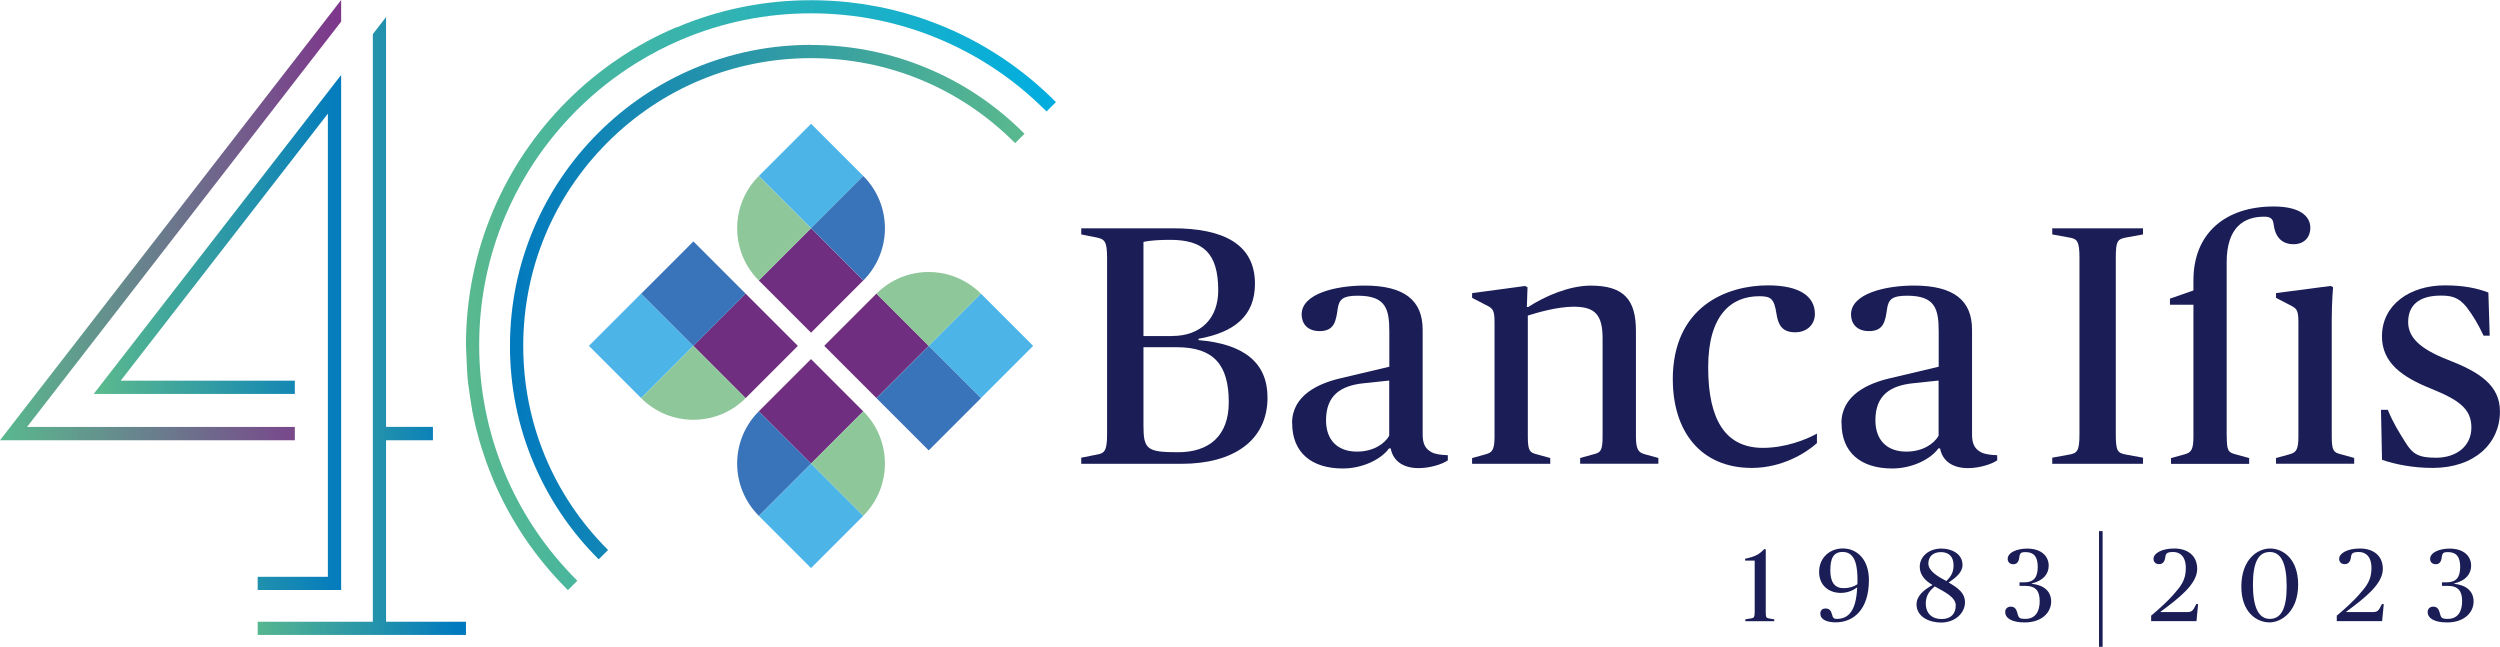 <?xml version="1.0" encoding="UTF-8"?><svg id="Livello_2" xmlns="http://www.w3.org/2000/svg" xmlns:xlink="http://www.w3.org/1999/xlink" viewBox="0 0 485.87 125.7"><defs><style>.cls-1{fill:none;}.cls-2{clip-path:url(#clippath);}.cls-3{fill:#8ec89a;}.cls-4{fill:#1a1d56;}.cls-5{fill:#6f2e7f;}.cls-6{fill:#3973b9;}.cls-7{fill:#4cb4e7;}.cls-8{fill:url(#Sfumatura_senza_nome_4);}.cls-9{fill:url(#Sfumatura_senza_nome_2);}.cls-10{fill:url(#Sfumatura_senza_nome_5);}.cls-11{fill:url(#Sfumatura_senza_nome_3);}.cls-12{clip-path:url(#clippath-1);}.cls-13{clip-path:url(#clippath-4);}.cls-14{clip-path:url(#clippath-3);}.cls-15{clip-path:url(#clippath-2);}.cls-16{fill:url(#Sfumatura_senza_nome_3-2);}</style><clipPath id="clippath"><polygon class="cls-1" points="18.21 76.56 57.3 76.56 57.3 73.98 23.46 73.98 63.72 22.09 63.72 112.1 50.08 112.1 50.08 114.67 66.3 114.67 66.3 14.57 18.21 76.56"/></clipPath><linearGradient id="Sfumatura_senza_nome_3" x1="-346.87" y1="487.53" x2="-346.07" y2="487.53" gradientTransform="translate(20870.07 -29243.03) scale(60.11)" gradientUnits="userSpaceOnUse"><stop offset="0" stop-color="#59b88e"/><stop offset="1" stop-color="#0079bf"/></linearGradient><clipPath id="clippath-1"><polygon class="cls-1" points="0 85.56 57.3 85.56 57.3 82.98 5.25 82.98 66.3 4.2 66.3 0 0 85.56"/></clipPath><linearGradient id="Sfumatura_senza_nome_2" x1="-348.19" y1="486.91" x2="-347.39" y2="486.91" gradientTransform="translate(28855.11 -40308.09) scale(82.87)" gradientUnits="userSpaceOnUse"><stop offset="0" stop-color="#59b88e"/><stop offset="1" stop-color="#7e358b"/></linearGradient><clipPath id="clippath-2"><polygon class="cls-1" points="72.46 6.63 72.46 82.96 72.46 85.56 72.46 120.83 50.08 120.83 50.08 123.4 90.56 123.4 90.56 120.83 75.03 120.83 75.03 85.56 84.14 85.56 84.14 82.96 75.03 82.96 75.03 3.31 72.46 6.63"/></clipPath><linearGradient id="Sfumatura_senza_nome_3-2" x1="-346.09" y1="488.01" x2="-345.29" y2="488.01" gradientTransform="translate(17561.04 -24628.59) scale(50.6)" xlink:href="#Sfumatura_senza_nome_3"/><clipPath id="clippath-3"><path class="cls-1" d="m131.52,5.27c-7.99,3.38-15.16,8.21-21.32,14.37h0c-6.16,6.16-10.99,13.33-14.37,21.32-3.5,8.27-5.27,17.05-5.27,26.11,0,.05.22,5.48.31,6.38.02.27.05.54.08.81.1.91.7,4.91.86,5.72.04.22.08.43.13.65.15.72.3,1.43.47,2.14l.12.47c.09.38.2.76.3,1.13l.25.97c.1.37.22.74.33,1.11.07.22.13.43.2.65.28.89.58,1.77.89,2.65.09.24.17.47.26.71.34.9.68,1.79,1.05,2.67,0,.02.02.04.02.06,3.38,7.99,8.21,15.16,14.37,21.32l.18.18h0s0,0,0,0l1.21-1.22.61-.61-.18-.18c-.67-.67-1.32-1.36-1.96-2.06-4.99-5.44-8.98-11.63-11.86-18.44-3.36-7.95-5.07-16.4-5.07-25.1s1.7-17.15,5.07-25.1c1.27-2.99,2.75-5.86,4.44-8.61,2.59-4.21,5.66-8.12,9.18-11.68.07-.07.13-.14.2-.21.07-.07.14-.13.21-.2,3.48-3.45,7.3-6.46,11.41-9.01,2.82-1.75,5.78-3.3,8.88-4.61,7.95-3.36,16.4-5.07,25.1-5.07s17.15,1.7,25.1,5.07c6.81,2.88,13,6.87,18.44,11.86.7.64,1.38,1.29,2.06,1.96l.18.18.61-.61,1.21-1.21h0s-.18-.18-.18-.18c-6.16-6.16-13.33-10.99-21.32-14.37-.02,0-.04-.02-.06-.02-.88-.37-1.77-.72-2.67-1.05-.23-.09-.47-.17-.7-.26-.88-.32-1.76-.62-2.65-.89-.21-.07-.43-.13-.64-.19-.37-.11-.74-.23-1.11-.33l-.97-.26c-.38-.1-.75-.2-1.13-.3l-.47-.12c-.71-.17-1.42-.33-2.13-.47-.22-.04-.43-.08-.65-.12-.81-.16-1.62-.3-2.44-.43-.19-.03-.37-.06-.56-.09-.9-.13-1.81-.24-2.72-.34-.27-.03-.54-.06-.81-.08-.91-.09-1.81-.15-2.72-.2-.23-.01-.47-.02-.71-.03-.93-.04-1.86-.07-2.79-.07-.05,0-.1,0-.15,0-9.05,0-17.84,1.77-26.11,5.27"/></clipPath><linearGradient id="Sfumatura_senza_nome_4" x1="-349.91" y1="486.09" x2="-349.11" y2="486.09" gradientTransform="translate(50246.68 -69619.5) scale(143.34)" gradientUnits="userSpaceOnUse"><stop offset="0" stop-color="#59b88e"/><stop offset="1" stop-color="#00ade0"/></linearGradient><clipPath id="clippath-4"><path class="cls-1" d="m157.62,8.72c-7.9,0-15.56,1.55-22.77,4.6-6.97,2.95-13.22,7.16-18.6,12.54-5.37,5.37-9.59,11.63-12.54,18.6-3.05,7.21-4.6,14.87-4.6,22.77s1.55,15.56,4.6,22.77c2.95,6.97,7.16,13.22,12.54,18.6.04.03.07.07.11.1l1.82-1.82s-.07-.07-.11-.1c-10.56-10.56-16.38-24.61-16.38-39.55s5.82-28.98,16.38-39.55c10.56-10.56,24.61-16.38,39.54-16.38s28.94,5.8,39.5,16.34l.18.18,1.82-1.82-.18-.18c-5.37-5.36-11.62-9.57-18.58-12.5-7.2-3.04-14.85-4.58-22.74-4.58h0Z"/></clipPath><linearGradient id="Sfumatura_senza_nome_5" x1="-349.63" y1="486.24" x2="-348.83" y2="486.24" gradientTransform="translate(43801.74 -60719.48) scale(125)" gradientUnits="userSpaceOnUse"><stop offset="0" stop-color="#0079bf"/><stop offset="1" stop-color="#59b88e"/></linearGradient></defs><g id="Livello_1-2"><path class="cls-4" d="m339.2,120.36l1.14-.18c.48-.08.68-.2.68-1.2v-10.03h-1.86v-.36c1.84-.38,2.78-.84,3.71-1.88l.3.06v12.22c0,1,.1,1.1.62,1.2l1.04.18v.36h-5.63v-.36Z"/><path class="cls-4" d="m353.77,119.3c0-.6.32-1.04,1-1.04.76,0,1.08.38,1.28,1.16.16.62.3.86.94.86,2.14,0,3.76-1.4,3.95-6.13-.76.58-1.86,1.08-3.18,1.08-2.4,0-4.22-1.52-4.22-4.07,0-2.88,2.2-4.57,4.59-4.57,2.86,0,5.09,2.22,5.09,6.13,0,5.83-3.06,8.23-6.45,8.23-1.68,0-2.98-.52-2.98-1.66m7.19-5.73c.02-.34.02-.32.02-.7,0-2.5-.26-5.59-2.88-5.59-1.88,0-2.4,1.36-2.4,3.62s.86,3.42,2.58,3.42c1.04,0,1.96-.26,2.68-.76"/><path class="cls-4" d="m372.48,117.42c0-1.56,1.36-2.76,3.06-3.7v-.06c-1.5-.86-2.44-2.02-2.44-3.51,0-2.04,1.82-3.54,4.21-3.54,2.06,0,4.1,1.08,4.1,3.18,0,1.42-1.28,2.48-2.66,3.38v.06c1.92,1.1,3.14,2.1,3.14,3.81,0,2.1-1.9,3.95-4.67,3.95-2.22,0-4.75-1.08-4.75-3.56m7.63.26c0-1.62-2.06-2.6-4.09-3.72-.74.62-1.74,1.56-1.74,3.28,0,1.98,1.22,3.06,3.06,3.06s2.76-1.04,2.76-2.62m-.42-7.83c0-1.7-.94-2.56-2.46-2.56s-2.44.86-2.44,2.22c0,1.48,1.9,2.56,3.5,3.4.68-.68,1.4-1.46,1.4-3.06"/><path class="cls-4" d="m389.71,118.92c0-.5.34-1.02,1.1-1.02.6,0,.98.34,1.18.98.34,1.14.28,1.4,1.64,1.4,2,0,2.78-1.52,2.78-3.44s-.7-2.98-2.84-2.98h-1.08v-.68h.88c1.88,0,2.66-.96,2.66-3s-.8-2.88-2.38-2.88c-.8,0-1.1.12-1.2,1.02-.1.86-.48,1.34-1.16,1.34-.76,0-1.1-.52-1.1-1.02,0-1.34,1.94-2.02,3.78-2.02,2.78,0,4.19,1.48,4.19,3.32,0,1.54-.96,2.9-3.3,3.46v.06c2.42.26,3.78,1.48,3.78,3.46s-1.66,4.05-5.17,4.05c-2.32,0-3.76-.74-3.76-2.04"/><path class="cls-4" d="m418.06,119.66c1.6-1.32,3.26-2.88,4.21-3.95,1.58-1.78,2.54-2.94,2.54-5.29s-1.2-3.14-2.44-3.14-1.46.3-1.54.96c-.1.88-.48,1.4-1.22,1.4-.78,0-1.08-.54-1.08-1.04,0-1.04,1.54-2,4.04-2s4.45,1.3,4.45,3.97c0,2.94-3.54,5.67-7.11,8.31v.08h4.99c1.08,0,1.26-.16,1.94-1.56h.36l-.32,3.32h-8.81v-1.06Z"/><path class="cls-4" d="m435.6,114.01c0-5.27,3.12-7.41,5.59-7.41s5.45,1.96,5.45,7.03-3.12,7.33-5.57,7.33-5.47-1.92-5.47-6.95m8.81,0c0-4.63-1.12-6.73-3.28-6.73s-3.28,1.9-3.28,6.35,1.14,6.65,3.28,6.65,3.28-1.9,3.28-6.27"/><path class="cls-4" d="m454.14,119.66c1.6-1.32,3.26-2.88,4.21-3.95,1.58-1.78,2.54-2.94,2.54-5.29s-1.2-3.14-2.44-3.14-1.46.3-1.54.96c-.1.88-.48,1.4-1.22,1.4-.78,0-1.08-.54-1.08-1.04,0-1.04,1.54-2,4.04-2s4.45,1.3,4.45,3.97c0,2.94-3.54,5.67-7.11,8.31v.08h4.99c1.08,0,1.26-.16,1.94-1.56h.36l-.32,3.32h-8.81v-1.06Z"/><path class="cls-4" d="m471.81,118.92c0-.5.34-1.02,1.1-1.02.6,0,.98.34,1.18.98.34,1.14.28,1.4,1.64,1.4,2,0,2.78-1.52,2.78-3.44s-.7-2.98-2.84-2.98h-1.08v-.68h.88c1.88,0,2.66-.96,2.66-3s-.8-2.88-2.38-2.88c-.8,0-1.1.12-1.2,1.02-.1.86-.48,1.34-1.16,1.34-.76,0-1.1-.52-1.1-1.02,0-1.34,1.94-2.02,3.78-2.02,2.78,0,4.19,1.48,4.19,3.32,0,1.54-.96,2.9-3.3,3.46v.06c2.42.26,3.78,1.48,3.78,3.46s-1.66,4.05-5.17,4.05c-2.32,0-3.76-.74-3.76-2.04"/><rect class="cls-4" x="407.94" y="103.22" width=".7" height="22.48"/><rect class="cls-5" x="137.73" y="60.04" width="14.36" height="14.36" transform="translate(-5.09 122.16) rotate(-45)"/><rect class="cls-5" x="150.44" y="72.76" width="14.36" height="14.36" transform="translate(-10.36 134.87) rotate(-45)"/><rect class="cls-5" x="163.16" y="60.04" width="14.36" height="14.36" transform="translate(2.36 140.13) rotate(-45)"/><rect class="cls-5" x="150.45" y="47.33" width="14.36" height="14.36" transform="translate(7.62 127.42) rotate(-45)"/><rect class="cls-7" x="117.43" y="60.04" width="14.36" height="14.36" transform="translate(-11.04 107.8) rotate(-45)"/><rect class="cls-7" x="150.44" y="93.06" width="14.36" height="14.36" transform="translate(-24.71 140.82) rotate(-45)"/><rect class="cls-7" x="183.46" y="60.04" width="14.36" height="14.36" transform="translate(8.3 154.49) rotate(-45)"/><rect class="cls-7" x="150.45" y="27.03" width="14.36" height="14.36" transform="translate(21.98 121.48) rotate(-45)"/><rect class="cls-6" x="127.58" y="49.89" width="14.36" height="14.36" transform="translate(-.88 112.01) rotate(-45)"/><path class="cls-6" d="m147.47,100.24h0c-5.6-5.6-5.61-14.68-.01-20.29h.01s10.15,10.14,10.15,10.14l-10.15,10.15Z"/><rect class="cls-6" x="173.31" y="70.2" width="14.36" height="14.36" transform="translate(-1.85 150.29) rotate(-45)"/><path class="cls-6" d="m167.78,34.21h0c5.6,5.6,5.61,14.68.01,20.29h-.01s-10.15-10.14-10.15-10.14l10.15-10.15Z"/><path class="cls-3" d="m144.91,77.38h0c-5.6,5.6-14.68,5.61-20.29.01h-.01s10.15-10.16,10.15-10.16l10.15,10.15Z"/><path class="cls-3" d="m167.78,100.24h0c5.6-5.6,5.61-14.68.01-20.29h-.01s-10.15,10.14-10.15,10.14l10.15,10.15Z"/><path class="cls-3" d="m170.33,57.07h0c5.6-5.6,14.68-5.61,20.29-.01h.01s-10.15,10.16-10.15,10.16l-10.15-10.15Z"/><path class="cls-3" d="m147.47,34.21h0c-5.6,5.6-5.61,14.68-.01,20.29h.01s10.15-10.14,10.15-10.14l-10.15-10.15Z"/><g class="cls-2"><rect class="cls-11" x="18.21" y="14.57" width="48.09" height="100.1"/></g><g class="cls-12"><rect class="cls-9" width="66.3" height="85.56"/></g><g class="cls-15"><rect class="cls-16" x="50.08" y="3.31" width="40.48" height="120.09"/></g><g class="cls-14"><rect class="cls-8" x="90.56" width="114.67" height="114.67"/></g><g class="cls-13"><rect class="cls-10" x="99.12" y="8.72" width="100" height="99.96"/></g><path class="cls-4" d="m238.81,78.18c0-7.2-2.84-10.7-10.11-10.7h-6.47v15.26c0,4.62.73,5.15,6.74,5.15s9.84-3.17,9.84-9.71m-11.03-12.88c5.68,0,8.98-3.5,8.98-8.85,0-7.27-2.91-9.84-9.38-9.84-1.98,0-4.03.13-5.15.4v18.3h5.55Zm-17.64,23.65l2.97-.59c1.52-.26,2.05-.66,2.05-3.96v-34.29c0-3.3-.53-3.63-2.05-3.96l-2.97-.59v-1.19h17.84c9.71,0,15.92,3.04,15.92,10.77,0,6.21-3.96,9.45-10.97,10.7v.26c8.79.73,13.41,4.36,13.41,11.16,0,8.39-6.67,12.88-16.71,12.88h-19.49v-1.19Z"/><path class="cls-4" d="m269.99,84.66v-10.7l-5.02.53c-4.29.46-7.26,2.25-7.26,7.2,0,3.83,2.24,6.08,6.01,6.08,3.1,0,5.35-1.45,6.28-3.1m-18.89-2.44c0-5.42,5.15-7.73,9.45-8.72l9.45-2.24v-6.8c0-4.43-.66-7-6.14-7-2.84,0-3.63.66-3.9,2.58-.33,2.38-.66,4.3-3.5,4.3-2.51,0-3.5-1.59-3.5-3.24,0-4.1,6.81-5.61,12.22-5.61,7.8,0,11.3,2.91,11.3,8.59v20.35c0,1.72.46,2.77,1.72,3.44.73.4,1.78.53,3.17.59v.99c-.99.73-3.44,1.52-5.68,1.52-3.3,0-5.02-1.65-5.42-3.83h-.33c-1.58,2.18-5.22,3.9-8.98,3.9-6.08,0-9.84-3.1-9.84-8.79"/><path class="cls-4" d="m286.1,89.02l2.64-.73c1.26-.33,1.72-.86,1.72-3.44v-22.13c0-2.64-.33-2.78-1.92-3.57l-2.44-1.26v-.92l10.31-1.39.46.26-.13,3.83h.26c3.24-2.11,7.99-4.16,12.16-4.16,6.54,0,8.78,2.84,8.78,8.79v20.54c0,2.58.53,3.11,1.72,3.44l2.64.73v1.12h-15.2v-1.12l2.64-.73c1.32-.33,1.72-.66,1.72-3.44v-19.09c0-4.62-1.52-6.14-5.61-6.14-3.17,0-7,1.12-8.92,1.72v23.52c0,2.78.4,3.11,1.72,3.44l2.64.73v1.12h-15.19v-1.12Z"/><path class="cls-4" d="m325.1,73.76c0-14.2,10.5-18.3,18.5-18.3,6.21,0,9.12,2.18,9.12,5.55,0,2.05-1.52,3.57-3.83,3.57-2.51,0-3.3-1.39-3.63-3.57-.46-2.97-1.06-3.44-3.37-3.44-5.35,0-9.91,3.57-9.91,13.81s3.37,15.66,10.64,15.66c4.36,0,8.39-1.59,10.5-2.77v1.85c-1.98,1.78-6.61,4.82-12.68,4.82-9.98,0-15.33-7.2-15.33-17.18"/><path class="cls-4" d="m376.76,84.66v-10.7l-5.02.53c-4.29.46-7.26,2.25-7.26,7.2,0,3.83,2.24,6.08,6.01,6.08,3.1,0,5.35-1.45,6.28-3.1m-18.89-2.44c0-5.42,5.15-7.73,9.45-8.72l9.45-2.24v-6.8c0-4.43-.66-7-6.14-7-2.84,0-3.63.66-3.9,2.58-.33,2.38-.66,4.3-3.5,4.3-2.51,0-3.5-1.59-3.5-3.24,0-4.1,6.8-5.61,12.22-5.61,7.8,0,11.3,2.91,11.3,8.59v20.35c0,1.72.46,2.77,1.72,3.44.73.4,1.78.53,3.17.59v.99c-.99.73-3.44,1.52-5.68,1.52-3.3,0-5.02-1.65-5.42-3.83h-.33c-1.58,2.18-5.22,3.9-8.98,3.9-6.08,0-9.84-3.1-9.84-8.79"/><path class="cls-4" d="m398.85,88.95l3.24-.59c1.59-.27,2.05-.66,2.05-3.96v-34.29c0-3.3-.46-3.7-2.05-3.96l-3.24-.59v-1.19h17.64v1.19l-3.24.59c-1.72.33-2.05.66-2.05,3.96v34.29c0,3.3.33,3.63,2.05,3.96l3.24.59v1.19h-17.64v-1.19Z"/><path class="cls-4" d="m442.33,89.02l2.64-.73c1.26-.33,1.72-.86,1.72-3.44v-22.13c0-2.64-.33-2.77-1.91-3.57l-2.44-1.26v-.93l10.63-1.39.46.26s-.26,2.84-.26,6.21v22.79c0,2.78.4,3.11,1.72,3.44l2.64.73v1.12h-15.19v-1.12Z"/><path class="cls-4" d="m462.94,89.35l-.2-9.71h1.32c1.06,2.58,2.11,4.23,3.43,6.34,1.39,2.25,2.51,2.98,5.95,2.98,3.96,0,6.87-2.25,6.87-5.88s-2.44-5.35-7.8-7.53c-5.62-2.25-9.58-5.02-9.58-10.18,0-6.14,5.42-9.91,12.22-9.91,3.57,0,6.21.53,8.46,1.39l.26,8.39h-1.19c-1.06-2.25-2.05-3.9-3.3-5.55-1.59-1.98-3.04-2.24-5.02-2.24-4.29,0-6.34,1.92-6.34,5.15,0,2.97,2.31,5.22,7.73,7.33,6.15,2.38,10.11,4.95,10.11,10.04,0,6.21-4.95,10.97-13.08,10.97-3.7,0-7.2-.66-9.84-1.58"/><path class="cls-4" d="m432.75,84.52v-33.56c0-6.87,3.43-8.85,7.27-8.85,1.26,0,1.72.4,1.85,1.45.26,2.25,1.39,3.9,3.9,3.9,2.12,0,3.24-1.45,3.24-3.17,0-2.25-1.98-4.16-7.13-4.16-9.32,0-15.59,5.15-15.59,14.34v1.98l-4.56,1.59v1.19h4.56v25.63c0,2.58-.46,3.1-1.72,3.44l-2.64.73v1.12h15.19v-1.12l-2.64-.73c-1.46-.4-1.72-.66-1.72-3.77"/></g></svg>